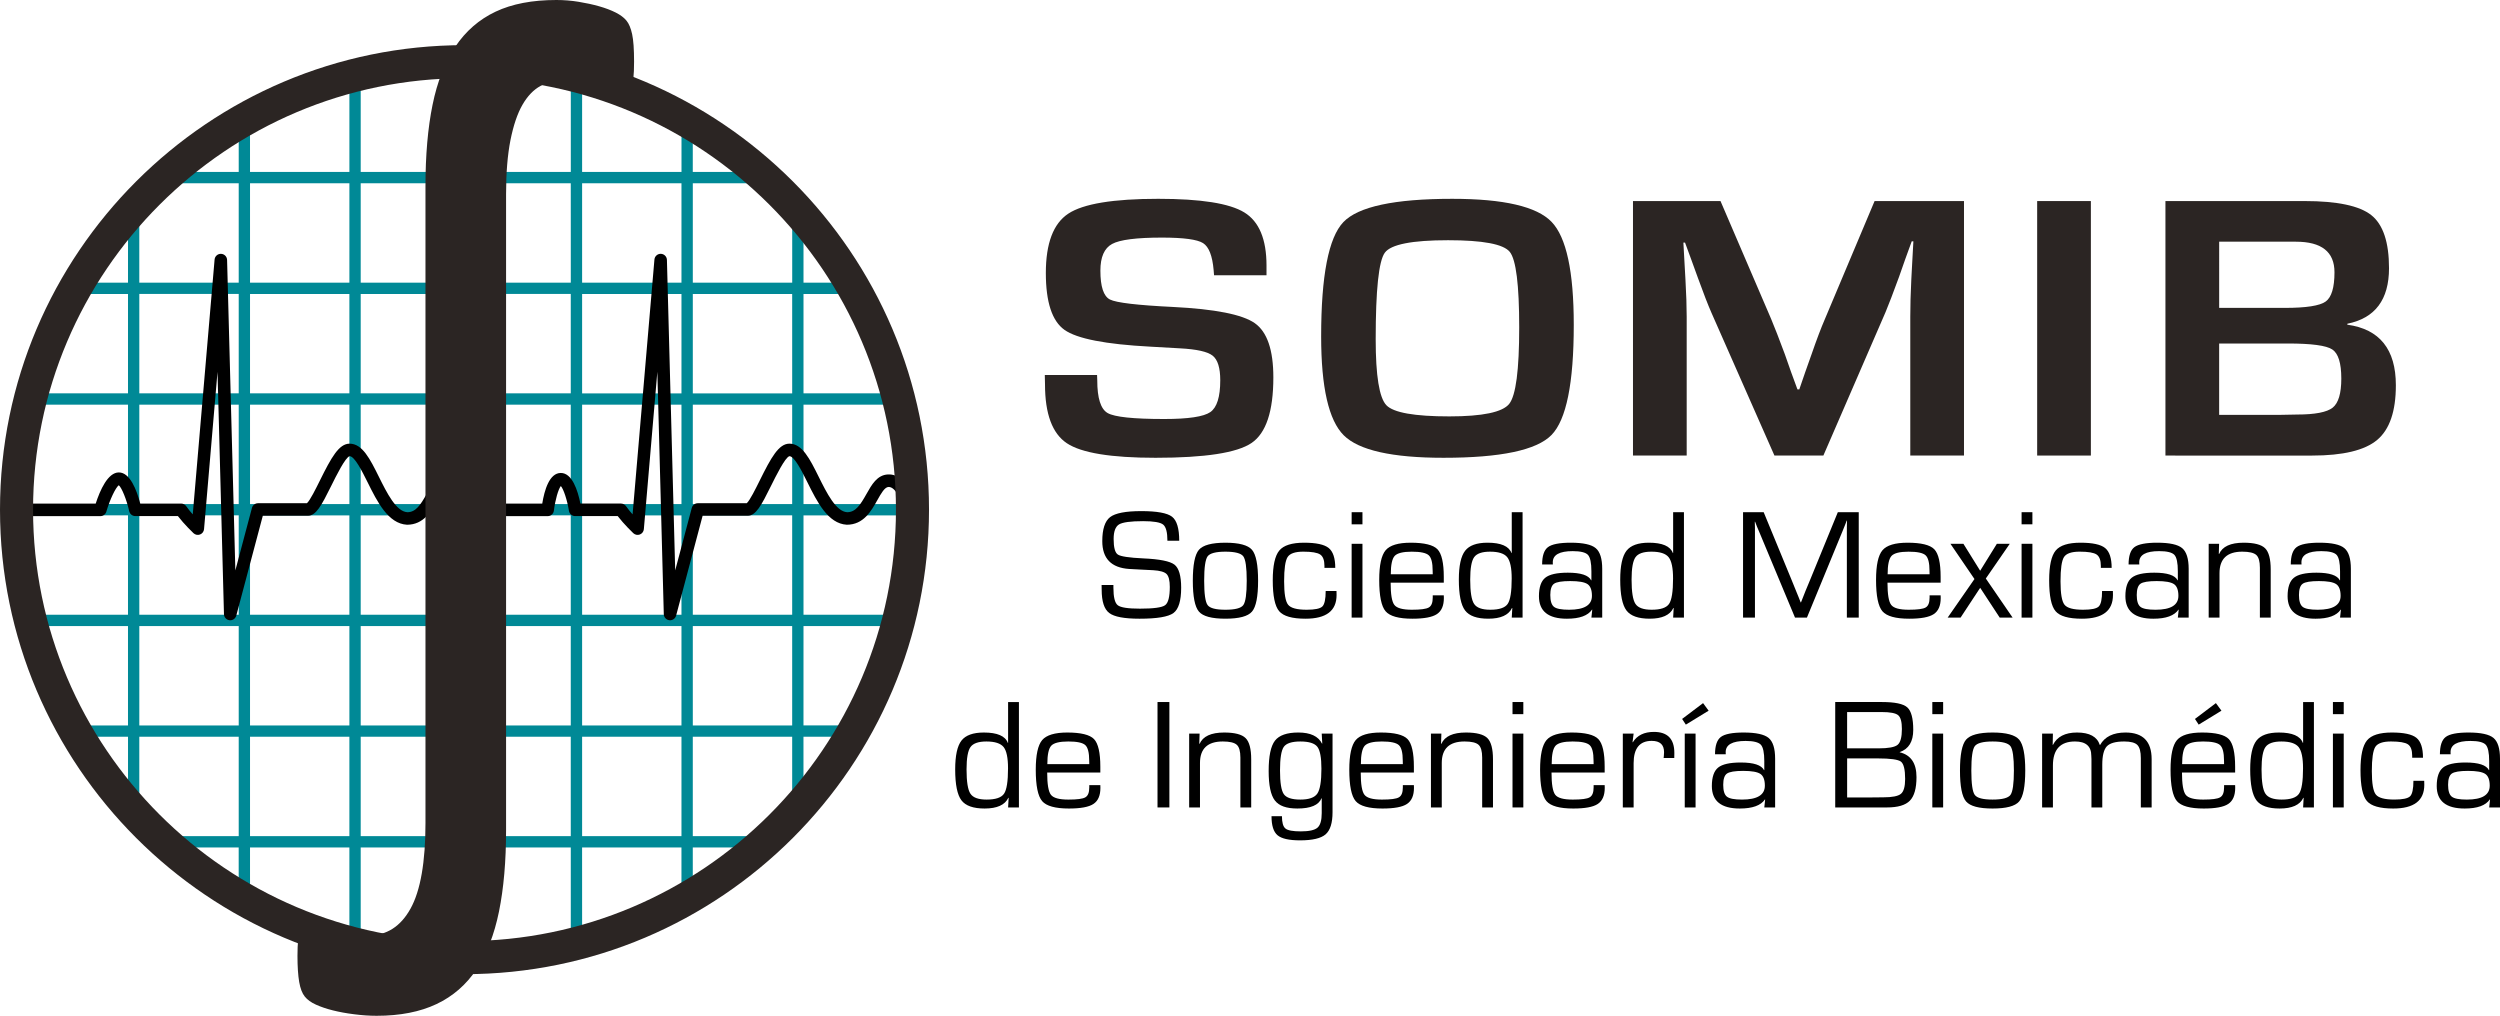 <!-- Generator: Adobe Illustrator 21.0.0, SVG Export Plug-In  -->
<svg version="1.1"
	 xmlns="http://www.w3.org/2000/svg" xmlns:xlink="http://www.w3.org/1999/xlink" xmlns:a="http://ns.adobe.com/AdobeSVGViewerExtensions/3.0/"
	 x="0px" y="0px" width="378.062px" height="153.612px" viewBox="0 0 378.062 153.612"
	 style="enable-background:new 0 0 378.062 153.612;" xml:space="preserve">
<style type="text/css">
	.st0{fill:#2B2523;}
	.st1{fill:#008996;}
</style>
<defs>
</defs>
<g>
	<g>
		<path class="st0" d="M191.53,41.627h-7.935c-0.043-0.357-0.063-0.622-0.063-0.791c-0.189-2.16-0.722-3.52-1.601-4.073
			c-0.878-0.554-2.948-0.833-6.21-0.833c-3.848,0-6.363,0.32-7.542,0.961c-1.181,0.64-1.772,1.983-1.772,4.03
			c0,2.426,0.48,3.881,1.443,4.371c0.959,0.488,4.138,0.864,9.533,1.127c6.377,0.319,10.502,1.138,12.374,2.453
			c1.87,1.316,2.806,4.051,2.806,8.205c0,5.113-1.097,8.417-3.292,9.91c-2.197,1.494-7.037,2.242-14.522,2.242
			c-6.733,0-11.203-0.732-13.409-2.198c-2.205-1.467-3.309-4.437-3.309-8.911l-0.031-1.409h7.903l0.031,0.818
			c0,2.687,0.522,4.334,1.569,4.934c1.046,0.601,3.899,0.901,8.563,0.901c3.637,0,5.959-0.347,6.962-1.043
			c1.004-0.695,1.505-2.302,1.505-4.821c0-1.861-0.382-3.097-1.143-3.708c-0.765-0.611-2.411-0.982-4.942-1.114l-4.484-0.254
			c-6.774-0.356-11.103-1.203-12.986-2.538c-1.881-1.335-2.821-4.201-2.821-8.599c0-4.492,1.133-7.486,3.401-8.98
			c2.27-1.494,6.801-2.242,13.598-2.242c6.438,0,10.776,0.686,13.016,2.059c2.237,1.372,3.356,4.051,3.356,8.036V41.627z"/>
	</g>
	<g>
		<path class="st0" d="M219.612,30.066c7.777,0,12.787,1.161,15.022,3.483c2.239,2.323,3.358,7.512,3.358,15.577
			c0,8.815-1.125,14.371-3.373,16.662c-2.247,2.294-7.688,3.441-16.324,3.441c-7.778,0-12.808-1.131-15.085-3.398
			c-2.279-2.263-3.419-7.251-3.419-14.957c0-9.174,1.12-14.933,3.357-17.283C205.385,31.242,210.873,30.066,219.612,30.066z
			 M218.986,36.327c-5.457,0-8.645,0.63-9.566,1.888c-0.921,1.259-1.381,5.619-1.381,13.081c0,5.526,0.538,8.854,1.616,9.983
			c1.075,1.125,4.248,1.69,9.52,1.69c5.037,0,8.059-0.635,9.061-1.902c1.005-1.268,1.506-5.118,1.506-11.546
			c0-6.447-0.477-10.258-1.428-11.432C227.363,36.914,224.254,36.327,218.986,36.327z"/>
		<path class="st0" d="M297.005,30.405v38.486h-8.123V47.913c0-1.673,0.052-3.571,0.158-5.695l0.155-2.877l0.158-2.846H289.1
			l-0.972,2.678l-0.94,2.679c-0.879,2.405-1.559,4.182-2.038,5.329l-9.411,21.71h-7.401l-9.503-21.543
			c-0.523-1.183-1.214-2.96-2.071-5.327l-0.972-2.68l-0.972-2.649h-0.251l0.155,2.791l0.159,2.819
			c0.124,2.179,0.186,4.051,0.186,5.61v20.978h-8.122V30.405h13.236l7.652,17.819c0.523,1.239,1.213,3.016,2.071,5.329l0.94,2.679
			l0.972,2.65h0.283l0.91-2.65l0.941-2.651c0.773-2.236,1.442-4.003,2.006-5.301l7.528-17.875H297.005z"/>
	</g>
	<g>
		<path class="st0" d="M316.193,30.405v38.486h-8.123V30.405H316.193z"/>
	</g>
	<g>
		<path class="st0" d="M327.468,68.891V30.405h21.046c4.933,0,8.295,0.71,10.084,2.129c1.786,1.42,2.68,4.092,2.68,8.022
			c0,4.754-2.101,7.557-6.304,8.401v0.143c4.893,0.677,7.34,3.73,7.34,9.162c0,3.929-0.942,6.683-2.825,8.263
			c-1.879,1.577-5.164,2.368-9.845,2.368H327.468z M335.592,46.56h9.941c3.22,0,5.274-0.32,6.164-0.96
			c0.888-0.638,1.334-2.113,1.334-4.425c0-3.084-1.945-4.624-5.833-4.624h-11.605V46.56z M335.592,62.743h8.906l2.856-0.055
			c2.737,0,4.54-0.349,5.409-1.043c0.866-0.695,1.301-2.162,1.301-4.4c0-2.331-0.454-3.796-1.365-4.398s-3.151-0.9-6.727-0.9
			h-10.381V62.743z"/>
	</g>
</g>
<g>
	<g>
		<path d="M178.329,81.776h-1.787c0-1.283-0.215-2.095-0.643-2.445c-0.429-0.344-1.439-0.519-3.026-0.519
			c-1.886,0-3.102,0.167-3.644,0.491c-0.545,0.336-0.82,1.07-0.82,2.214c0,1.285,0.215,2.071,0.642,2.348
			c0.429,0.286,1.702,0.477,3.822,0.577c2.482,0.107,4.063,0.426,4.735,0.945c0.674,0.523,1.013,1.693,1.013,3.504
			c0,1.96-0.388,3.235-1.164,3.81c-0.774,0.577-2.487,0.863-5.132,0.863c-2.298,0-3.828-0.286-4.586-0.867
			c-0.76-0.579-1.139-1.747-1.139-3.516l-0.012-0.71h1.786v0.398c0,1.423,0.219,2.314,0.654,2.654
			c0.439,0.35,1.554,0.521,3.355,0.521c2.061,0,3.332-0.171,3.806-0.521c0.476-0.34,0.713-1.267,0.713-2.769
			c0-0.975-0.163-1.619-0.485-1.948c-0.323-0.32-0.999-0.517-2.025-0.577l-1.871-0.094l-1.774-0.095
			c-2.703-0.185-4.055-1.586-4.055-4.202c0-1.813,0.394-3.026,1.181-3.637c0.787-0.603,2.354-0.909,4.708-0.909
			c2.382,0,3.936,0.286,4.66,0.848C177.966,78.706,178.329,79.92,178.329,81.776z"/>
		<path d="M185.313,82.071c2.064,0,3.405,0.362,4.018,1.072c0.616,0.718,0.924,2.28,0.924,4.675c0,2.397-0.308,3.959-0.924,4.671
			c-0.613,0.72-1.954,1.074-4.018,1.074c-2.055,0-3.39-0.354-4.005-1.074c-0.616-0.712-0.924-2.274-0.924-4.671
			c0-2.395,0.308-3.957,0.924-4.675C181.923,82.433,183.258,82.071,185.313,82.071z M185.313,83.426
			c-1.448,0-2.345,0.239-2.693,0.706c-0.345,0.474-0.519,1.697-0.519,3.687c0,1.986,0.174,3.217,0.519,3.685
			c0.348,0.473,1.245,0.704,2.693,0.704c1.456,0,2.361-0.231,2.705-0.704c0.346-0.468,0.519-1.699,0.519-3.685
			c0-1.99-0.173-3.213-0.519-3.687C187.673,83.664,186.769,83.426,185.313,83.426z"/>
		<path d="M200.476,89.37h1.635l0.012,0.609c0,2.395-1.566,3.585-4.696,3.585c-2.009,0-3.336-0.376-3.983-1.134
			c-0.648-0.752-0.971-2.314-0.971-4.669c0-2.208,0.329-3.71,0.988-4.504c0.658-0.792,1.91-1.186,3.755-1.186
			c1.815,0,3.054,0.267,3.714,0.8c0.663,0.537,0.994,1.538,0.994,3.008h-1.635v-0.293c0-0.867-0.215-1.434-0.642-1.729
			c-0.429-0.288-1.281-0.432-2.559-0.432c-1.231,0-2.02,0.272-2.371,0.818c-0.35,0.549-0.526,1.771-0.526,3.665
			c0,1.86,0.2,3.042,0.602,3.54c0.402,0.509,1.338,0.76,2.809,0.76c1.245,0,2.036-0.163,2.372-0.493
			C200.308,91.386,200.476,90.604,200.476,89.37z"/>
		<path d="M206.037,77.457v1.832h-1.636v-1.832H206.037z M206.037,82.234v11.165h-1.636V82.234H206.037z"/>
		<path d="M216.667,90.025h1.669l0.013,0.408c0,1.164-0.353,1.976-1.058,2.439c-0.705,0.466-1.941,0.692-3.708,0.692
			c-2.055,0-3.405-0.376-4.047-1.126c-0.643-0.748-0.964-2.332-0.964-4.741c0-2.222,0.323-3.716,0.968-4.482
			c0.649-0.762,1.913-1.144,3.798-1.144c2.055,0,3.402,0.334,4.041,0.991c0.639,0.667,0.958,2.059,0.958,4.182v0.873H210.3
			c0,1.769,0.188,2.891,0.566,3.364c0.377,0.489,1.26,0.726,2.646,0.726c1.316,0,2.172-0.109,2.562-0.344
			c0.395-0.225,0.592-0.724,0.592-1.49V90.025z M216.667,86.846l-0.013-0.523c0-1.202-0.198-1.993-0.596-2.353
			c-0.396-0.364-1.253-0.543-2.568-0.543c-1.325,0-2.185,0.217-2.577,0.637c-0.393,0.428-0.59,1.355-0.59,2.783H216.667z"/>
		<path d="M230.251,77.457v15.942h-1.635l0.081-1.449l-0.046-0.008c-0.513,1.082-1.711,1.621-3.587,1.621
			c-1.711,0-2.883-0.418-3.509-1.249c-0.629-0.833-0.942-2.383-0.942-4.663c0-2.087,0.315-3.543,0.948-4.359
			c0.629-0.814,1.758-1.222,3.387-1.222c2.031,0,3.242,0.525,3.632,1.576l0.035-0.024v-6.165H230.251z M225.333,83.426
			c-1.207,0-2.007,0.278-2.407,0.835c-0.397,0.559-0.595,1.685-0.595,3.382c0,1.868,0.197,3.102,0.592,3.685
			c0.391,0.589,1.207,0.879,2.447,0.879c1.348,0,2.222-0.291,2.626-0.879c0.405-0.583,0.61-1.864,0.61-3.842
			c0-1.59-0.226-2.666-0.675-3.225C227.484,83.704,226.618,83.426,225.333,83.426z"/>
		<path d="M234.831,85.365h-1.622c0-1.297,0.291-2.177,0.879-2.622c0.59-0.446,1.74-0.673,3.452-0.673
			c1.863,0,3.12,0.273,3.773,0.824c0.656,0.547,0.982,1.596,0.982,3.136v7.369h-1.635l0.128-1.2l-0.035-0.012
			c-0.624,0.919-1.888,1.377-3.796,1.377c-2.82,0-4.23-1.134-4.23-3.402c0-1.339,0.316-2.274,0.948-2.787
			c0.63-0.515,1.77-0.772,3.422-0.772c1.962,0,3.138,0.384,3.528,1.158l0.035-0.016v-1.353c0-1.271-0.175-2.105-0.525-2.485
			c-0.35-0.37-1.117-0.563-2.302-0.563c-2.009,0-3.013,0.563-3.013,1.693C234.819,85.095,234.825,85.202,234.831,85.365z
			 M237.458,87.872c-1.253,0-2.068,0.137-2.446,0.402c-0.377,0.269-0.568,0.832-0.568,1.705c0,0.905,0.189,1.5,0.562,1.793
			c0.375,0.293,1.132,0.436,2.277,0.436c2.306,0,3.458-0.698,3.458-2.101c0-0.877-0.223-1.472-0.671-1.776
			C239.622,88.029,238.751,87.872,237.458,87.872z"/>
		<path d="M254.654,77.457v15.942h-1.634l0.081-1.449l-0.047-0.008c-0.515,1.082-1.71,1.621-3.587,1.621
			c-1.712,0-2.883-0.418-3.51-1.249c-0.626-0.833-0.939-2.383-0.939-4.663c0-2.087,0.315-3.543,0.945-4.359
			c0.632-0.814,1.761-1.222,3.388-1.222c2.033,0,3.244,0.525,3.634,1.576l0.035-0.024v-6.165H254.654z M249.737,83.426
			c-1.208,0-2.011,0.278-2.407,0.835c-0.397,0.559-0.595,1.685-0.595,3.382c0,1.868,0.197,3.102,0.59,3.685
			c0.393,0.589,1.209,0.879,2.447,0.879c1.348,0,2.224-0.291,2.628-0.879c0.405-0.583,0.608-1.864,0.608-3.842
			c0-1.59-0.224-2.666-0.673-3.225C251.887,83.704,251.021,83.426,249.737,83.426z"/>
		<path d="M281.088,77.457v15.942h-1.797V80.644v-0.957l0.01-0.48l0.013-0.477h-0.048l-0.139,0.372
			c-0.07,0.187-0.117,0.312-0.141,0.362l-0.303,0.748l-5.431,13.187h-1.801l-5.441-13.035l-0.315-0.736l-0.141-0.372
			c-0.039-0.082-0.086-0.209-0.139-0.362h-0.047l0.011,0.432l0.013,0.444v0.875v12.755h-1.8V77.457h3.12l4.251,10.316l0.677,1.667
			l0.34,0.83l0.327,0.828h0.047l0.326-0.828c0.164-0.398,0.275-0.67,0.326-0.83l0.691-1.661l4.227-10.322H281.088z"/>
		<path d="M291.801,90.025h1.67l0.012,0.408c0,1.164-0.352,1.976-1.057,2.439c-0.705,0.466-1.94,0.692-3.709,0.692
			c-2.055,0-3.405-0.376-4.049-1.126c-0.642-0.748-0.963-2.332-0.963-4.741c0-2.222,0.322-3.716,0.969-4.482
			c0.646-0.762,1.912-1.144,3.798-1.144c2.055,0,3.402,0.334,4.041,0.991c0.639,0.667,0.958,2.059,0.958,4.182v0.873h-8.037
			c0,1.769,0.188,2.891,0.567,3.364c0.377,0.489,1.259,0.726,2.645,0.726c1.316,0,2.172-0.109,2.564-0.344
			c0.394-0.225,0.591-0.724,0.591-1.49V90.025z M291.801,86.846l-0.012-0.523c0-1.202-0.199-1.993-0.596-2.353
			c-0.397-0.364-1.254-0.543-2.57-0.543c-1.324,0-2.183,0.217-2.576,0.637c-0.392,0.428-0.59,1.355-0.59,2.783H291.801z"/>
		<path d="M303.926,82.234l-3.621,5.252l4.053,5.913h-1.951l-2.955-4.508l-2.967,4.508h-1.951l4.055-5.837l-3.634-5.328h1.962
			l2.535,4.077l2.524-4.077H303.926z"/>
		<path d="M307.349,77.457v1.832h-1.635v-1.832H307.349z M307.349,82.234v11.165h-1.635V82.234H307.349z"/>
		<path d="M317.886,89.37h1.636l0.011,0.609c0,2.395-1.565,3.585-4.695,3.585c-2.01,0-3.336-0.376-3.983-1.134
			c-0.647-0.752-0.97-2.314-0.97-4.669c0-2.208,0.327-3.71,0.986-4.504c0.658-0.792,1.911-1.186,3.756-1.186
			c1.815,0,3.053,0.267,3.714,0.8c0.663,0.537,0.995,1.538,0.995,3.008h-1.635v-0.293c0-0.867-0.215-1.434-0.642-1.729
			c-0.429-0.288-1.281-0.432-2.56-0.432c-1.231,0-2.02,0.272-2.371,0.818c-0.349,0.549-0.525,1.771-0.525,3.665
			c0,1.86,0.201,3.042,0.602,3.54c0.402,0.509,1.338,0.76,2.81,0.76c1.243,0,2.034-0.163,2.37-0.493
			C317.718,91.386,317.886,90.604,317.886,89.37z"/>
		<path d="M323.514,85.365h-1.62c0-1.297,0.293-2.177,0.879-2.622c0.59-0.446,1.74-0.673,3.452-0.673
			c1.863,0,3.119,0.273,3.775,0.824c0.653,0.547,0.981,1.596,0.981,3.136v7.369h-1.637l0.128-1.2l-0.035-0.012
			c-0.624,0.919-1.887,1.377-3.796,1.377c-2.819,0-4.23-1.134-4.23-3.402c0-1.339,0.315-2.274,0.948-2.787
			c0.629-0.515,1.77-0.772,3.423-0.772c1.962,0,3.136,0.384,3.526,1.158l0.035-0.016v-1.353c0-1.271-0.174-2.105-0.525-2.485
			c-0.349-0.37-1.116-0.563-2.302-0.563c-2.008,0-3.012,0.563-3.012,1.693C323.505,85.095,323.509,85.202,323.514,85.365z
			 M326.144,87.872c-1.253,0-2.07,0.137-2.446,0.402c-0.378,0.269-0.569,0.832-0.569,1.705c0,0.905,0.188,1.5,0.561,1.793
			c0.375,0.293,1.134,0.436,2.278,0.436c2.307,0,3.459-0.698,3.459-2.101c0-0.877-0.224-1.472-0.673-1.776
			C328.307,88.029,327.435,87.872,326.144,87.872z"/>
		<path d="M334.006,82.234h1.576l-0.045,1.518l0.045,0.032c0.499-1.142,1.737-1.713,3.714-1.713c1.597,0,2.678,0.281,3.243,0.84
			c0.565,0.561,0.848,1.633,0.848,3.225v7.264h-1.636v-7.125v-0.42c0-0.957-0.182-1.604-0.549-1.932
			c-0.366-0.328-1.069-0.497-2.115-0.497c-2.295,0-3.444,1.082-3.444,3.257v6.717h-1.636V82.234z"/>
		<path d="M348.047,85.365h-1.624c0-1.297,0.293-2.177,0.88-2.622c0.589-0.446,1.74-0.673,3.453-0.673
			c1.861,0,3.119,0.273,3.771,0.824c0.655,0.547,0.983,1.596,0.983,3.136v7.369h-1.635l0.128-1.2l-0.035-0.012
			c-0.624,0.919-1.889,1.377-3.796,1.377c-2.82,0-4.231-1.134-4.231-3.402c0-1.339,0.317-2.274,0.948-2.787
			c0.63-0.515,1.77-0.772,3.422-0.772c1.962,0,3.138,0.384,3.528,1.158l0.035-0.016v-1.353c0-1.271-0.177-2.105-0.525-2.485
			c-0.35-0.37-1.118-0.563-2.302-0.563c-2.01,0-3.014,0.563-3.014,1.693C348.035,85.095,348.04,85.202,348.047,85.365z
			 M350.675,87.872c-1.253,0-2.068,0.137-2.446,0.402c-0.379,0.269-0.568,0.832-0.568,1.705c0,0.905,0.187,1.5,0.561,1.793
			c0.373,0.293,1.132,0.436,2.278,0.436c2.305,0,3.458-0.698,3.458-2.101c0-0.877-0.224-1.472-0.673-1.776
			C352.838,88.029,351.966,87.872,350.675,87.872z"/>
	</g>
	<g>
		<path d="M154.086,106.164v15.942h-1.636l0.082-1.446l-0.047-0.012c-0.513,1.082-1.71,1.621-3.586,1.621
			c-1.712,0-2.884-0.412-3.51-1.246c-0.628-0.832-0.941-2.385-0.941-4.665c0-2.089,0.315-3.543,0.946-4.359
			c0.631-0.812,1.76-1.223,3.388-1.223c2.032,0,3.243,0.523,3.633,1.576l0.035-0.018v-6.169H154.086z M149.168,112.131
			c-1.207,0-2.008,0.284-2.405,0.838c-0.399,0.561-0.597,1.685-0.597,3.378c0,1.87,0.197,3.106,0.591,3.685
			c0.392,0.593,1.208,0.885,2.446,0.885c1.349,0,2.224-0.293,2.629-0.885c0.404-0.579,0.607-1.858,0.607-3.838
			c0-1.594-0.223-2.664-0.67-3.225C151.32,112.415,150.454,112.131,149.168,112.131z"/>
		<path d="M164.727,118.73h1.671l0.011,0.414c0,1.16-0.35,1.97-1.056,2.435c-0.707,0.468-1.943,0.69-3.711,0.69
			c-2.054,0-3.403-0.374-4.047-1.122c-0.642-0.752-0.962-2.336-0.962-4.743c0-2.224,0.322-3.718,0.969-4.484
			c0.647-0.758,1.91-1.144,3.796-1.144c2.054,0,3.404,0.332,4.043,0.991c0.639,0.666,0.957,2.061,0.957,4.188v0.874h-8.036
			c0,1.765,0.188,2.883,0.566,3.364c0.378,0.488,1.259,0.724,2.646,0.724c1.316,0,2.172-0.107,2.563-0.346
			c0.394-0.225,0.589-0.724,0.589-1.49V118.73z M164.727,115.553l-0.011-0.525c0-1.2-0.2-1.992-0.596-2.352
			c-0.396-0.364-1.253-0.545-2.568-0.545c-1.325,0-2.185,0.217-2.576,0.637c-0.393,0.428-0.592,1.359-0.592,2.785H164.727z"/>
		<path d="M176.84,106.164v15.942h-1.796v-15.942H176.84z"/>
		<path d="M179.831,110.939h1.578l-0.047,1.522l0.047,0.028c0.498-1.138,1.737-1.713,3.714-1.713c1.597,0,2.679,0.282,3.242,0.843
			c0.567,0.557,0.848,1.633,0.848,3.223v7.264h-1.636v-7.125v-0.422c0-0.955-0.181-1.604-0.549-1.93
			c-0.366-0.33-1.07-0.499-2.115-0.499c-2.297,0-3.446,1.082-3.446,3.257v6.719h-1.636V110.939z"/>
		<path d="M201.513,110.939v11.891c0,1.626-0.35,2.732-1.051,3.346c-0.702,0.603-1.986,0.907-3.856,0.907
			c-1.666,0-2.803-0.256-3.411-0.772c-0.608-0.515-0.911-1.474-0.911-2.885h1.578c0,0.961,0.176,1.58,0.531,1.868
			c0.354,0.293,1.131,0.432,2.33,0.432c1.245,0,2.084-0.187,2.512-0.559c0.428-0.374,0.643-1.106,0.643-2.2v-2.238l-0.035-0.01
			c-0.421,1.037-1.636,1.55-3.645,1.55c-1.652,0-2.787-0.398-3.411-1.224c-0.624-0.808-0.934-2.294-0.934-4.449
			c0-2.234,0.316-3.766,0.953-4.588c0.634-0.816,1.811-1.233,3.532-1.233c1.83,0,3.025,0.561,3.586,1.685l0.035-0.016l-0.082-1.506
			H201.513z M196.641,112.131c-1.284,0-2.119,0.275-2.5,0.812c-0.381,0.547-0.572,1.733-0.572,3.561c0,1.842,0.191,3.04,0.572,3.587
			c0.381,0.551,1.216,0.826,2.5,0.826c1.301,0,2.157-0.3,2.571-0.907c0.413-0.601,0.619-1.856,0.619-3.77
			c0-1.679-0.206-2.783-0.619-3.311C198.798,112.399,197.942,112.131,196.641,112.131z"/>
		<path d="M212.144,118.73h1.67l0.012,0.414c0,1.16-0.353,1.97-1.057,2.435c-0.705,0.468-1.941,0.69-3.709,0.69
			c-2.056,0-3.406-0.374-4.049-1.122c-0.643-0.752-0.965-2.336-0.965-4.743c0-2.224,0.324-3.718,0.971-4.484
			c0.647-0.758,1.912-1.144,3.797-1.144c2.056,0,3.404,0.332,4.042,0.991c0.639,0.666,0.958,2.061,0.958,4.188v0.874h-8.037
			c0,1.765,0.186,2.883,0.566,3.364c0.378,0.488,1.258,0.724,2.645,0.724c1.317,0,2.172-0.107,2.565-0.346
			c0.392-0.225,0.591-0.724,0.591-1.49V118.73z M212.144,115.553l-0.012-0.525c0-1.2-0.198-1.992-0.597-2.352
			c-0.398-0.364-1.253-0.545-2.57-0.545c-1.323,0-2.182,0.217-2.576,0.637c-0.392,0.428-0.589,1.359-0.589,2.785H212.144z"/>
		<path d="M216.394,110.939h1.577l-0.047,1.522l0.047,0.028c0.499-1.138,1.737-1.713,3.715-1.713c1.598,0,2.676,0.282,3.242,0.843
			c0.564,0.557,0.848,1.633,0.848,3.223v7.264h-1.635v-7.125v-0.422c0-0.955-0.185-1.604-0.551-1.93
			c-0.364-0.33-1.068-0.499-2.113-0.499c-2.296,0-3.446,1.082-3.446,3.257v6.719h-1.637V110.939z"/>
		<path d="M230.365,106.164v1.834h-1.636v-1.834H230.365z M230.365,110.939v11.167h-1.636v-11.167H230.365z"/>
		<path d="M240.996,118.73h1.67l0.012,0.414c0,1.16-0.352,1.97-1.057,2.435c-0.705,0.468-1.939,0.69-3.708,0.69
			c-2.057,0-3.405-0.374-4.048-1.122c-0.644-0.752-0.965-2.336-0.965-4.743c0-2.224,0.322-3.718,0.97-4.484
			c0.646-0.758,1.912-1.144,3.796-1.144c2.057,0,3.404,0.332,4.042,0.991c0.639,0.666,0.958,2.061,0.958,4.188v0.874h-8.037
			c0,1.765,0.188,2.883,0.566,3.364c0.378,0.488,1.26,0.724,2.646,0.724c1.316,0,2.172-0.107,2.563-0.346
			c0.394-0.225,0.591-0.724,0.591-1.49V118.73z M240.996,115.553l-0.012-0.525c0-1.2-0.197-1.992-0.596-2.352
			c-0.397-0.364-1.254-0.545-2.569-0.545c-1.325,0-2.182,0.217-2.577,0.637c-0.392,0.428-0.589,1.359-0.589,2.785H240.996z"/>
		<path d="M245.41,110.939h1.635l-0.163,1.285l0.035,0.034c0.647-1.05,1.714-1.576,3.201-1.576c2.057,0,3.084,1.062,3.084,3.179
			l-0.011,0.772h-1.613l0.035-0.283c0.024-0.292,0.035-0.489,0.035-0.595c0-1.148-0.623-1.717-1.868-1.717
			c-1.822,0-2.735,1.126-2.735,3.374v6.693h-1.635V110.939z"/>
	</g>
	<g>
		<path d="M257.545,106.329l0.842,1.144l-3.446,2.109l-0.562-0.861L257.545,106.329z M256.412,110.939v11.167h-1.637v-11.167
			H256.412z"/>
		<path d="M260.979,114.068h-1.625c0-1.297,0.293-2.175,0.883-2.622c0.588-0.446,1.74-0.67,3.452-0.67
			c1.861,0,3.117,0.278,3.772,0.82c0.656,0.553,0.982,1.6,0.982,3.139v7.371h-1.637l0.129-1.202l-0.034-0.01
			c-0.624,0.919-1.89,1.375-3.797,1.375c-2.82,0-4.229-1.134-4.229-3.398c0-1.341,0.315-2.274,0.944-2.789
			c0.633-0.515,1.774-0.772,3.425-0.772c1.962,0,3.137,0.388,3.527,1.158l0.034-0.018v-1.351c0-1.271-0.176-2.105-0.525-2.483
			c-0.351-0.372-1.118-0.567-2.301-0.567c-2.009,0-3.014,0.567-3.014,1.697C260.967,113.802,260.971,113.909,260.979,114.068z
			 M263.608,116.577c-1.256,0-2.07,0.141-2.448,0.404c-0.379,0.266-0.566,0.83-0.566,1.705c0,0.903,0.185,1.498,0.56,1.791
			c0.375,0.296,1.134,0.44,2.279,0.44c2.304,0,3.457-0.698,3.457-2.105c0-0.875-0.224-1.47-0.671-1.775
			C265.77,116.734,264.901,116.577,263.608,116.577z"/>
		<path d="M277.531,122.106v-15.942h7.056c1.955,0,3.235,0.265,3.838,0.806c0.603,0.535,0.905,1.675,0.905,3.412
			c0,1.767-0.682,2.885-2.044,3.352v0.032c1.689,0.41,2.535,1.659,2.535,3.748c0,1.695-0.333,2.881-0.999,3.565
			c-0.666,0.688-1.824,1.027-3.475,1.027H277.531z M279.331,113.171h4.732c1.501,0,2.471-0.177,2.902-0.535
			c0.432-0.358,0.648-1.158,0.648-2.395c0-1.078-0.188-1.771-0.567-2.085c-0.378-0.318-1.209-0.476-2.493-0.476h-5.223V113.171z
			 M279.331,120.592h3.819l1.625-0.016c1.371,0,2.269-0.175,2.693-0.529c0.425-0.35,0.636-1.106,0.636-2.25
			c0-1.422-0.215-2.296-0.642-2.626c-0.429-0.316-1.594-0.481-3.492-0.481h-4.638V120.592z"/>
		<path d="M293.851,106.164v1.834h-1.636v-1.834H293.851z M293.851,110.939v11.167h-1.636v-11.167H293.851z"/>
		<path d="M301.327,110.776c2.064,0,3.404,0.364,4.019,1.074c0.614,0.718,0.922,2.28,0.922,4.673c0,2.395-0.308,3.961-0.922,4.676
			c-0.615,0.718-1.955,1.07-4.019,1.07c-2.056,0-3.391-0.352-4.007-1.07c-0.615-0.714-0.923-2.28-0.923-4.676
			c0-2.393,0.308-3.955,0.923-4.673C297.936,111.14,299.271,110.776,301.327,110.776z M301.327,112.131
			c-1.449,0-2.347,0.243-2.692,0.708c-0.347,0.475-0.521,1.695-0.521,3.684c0,1.988,0.174,3.221,0.521,3.687
			c0.345,0.473,1.243,0.706,2.692,0.706c1.455,0,2.358-0.233,2.705-0.706c0.345-0.466,0.519-1.699,0.519-3.687
			c0-1.989-0.174-3.209-0.519-3.684C303.684,112.373,302.782,112.131,301.327,112.131z"/>
		<path d="M308.816,110.939h1.635l-0.035,1.679l0.035,0.038c0.629-1.249,1.844-1.88,3.645-1.88c1.892,0,3.042,0.631,3.446,1.88
			h0.047c0.7-1.249,1.982-1.88,3.842-1.88c2.634,0,3.95,1.345,3.95,4.033v7.298h-1.635v-7.453c0-0.981-0.175-1.643-0.528-1.998
			c-0.349-0.35-1.01-0.525-1.984-0.525c-1.293,0-2.169,0.249-2.627,0.73c-0.46,0.493-0.691,1.417-0.691,2.789v6.456h-1.635v-7.298
			l-0.023-0.513c0-1.44-0.821-2.165-2.464-2.165c-2.227,0-3.341,1.212-3.341,3.633v6.343h-1.635V110.939z"/>
		<path d="M336.336,118.73h1.671l0.012,0.414c0,1.16-0.352,1.97-1.057,2.435c-0.705,0.468-1.94,0.69-3.709,0.69
			c-2.056,0-3.405-0.374-4.048-1.122c-0.644-0.752-0.964-2.336-0.964-4.743c0-2.224,0.323-3.718,0.971-4.484
			c0.646-0.758,1.91-1.144,3.795-1.144c2.057,0,3.406,0.332,4.044,0.991c0.637,0.666,0.957,2.061,0.957,4.188v0.874h-8.038
			c0,1.765,0.189,2.883,0.567,3.364c0.379,0.488,1.26,0.724,2.645,0.724c1.317,0,2.172-0.107,2.564-0.346
			c0.395-0.225,0.591-0.724,0.591-1.49V118.73z M336.336,115.553l-0.009-0.525c0-1.2-0.201-1.992-0.598-2.352
			c-0.397-0.364-1.254-0.545-2.57-0.545c-1.324,0-2.184,0.217-2.576,0.637c-0.392,0.428-0.591,1.359-0.591,2.785H336.336z
			 M335.098,106.329l0.841,1.144l-3.444,2.109l-0.562-0.861L335.098,106.329z"/>
		<path d="M349.921,106.164v15.942h-1.634l0.081-1.446l-0.046-0.012c-0.516,1.082-1.712,1.621-3.587,1.621
			c-1.713,0-2.885-0.412-3.51-1.246c-0.626-0.832-0.939-2.385-0.939-4.665c0-2.089,0.313-3.543,0.946-4.359
			c0.63-0.812,1.758-1.223,3.387-1.223c2.031,0,3.243,0.523,3.633,1.576l0.035-0.018v-6.169H349.921z M345.004,112.131
			c-1.209,0-2.01,0.284-2.406,0.838c-0.397,0.561-0.596,1.685-0.596,3.378c0,1.87,0.196,3.106,0.589,3.685
			c0.394,0.593,1.209,0.885,2.449,0.885c1.347,0,2.222-0.293,2.626-0.885c0.406-0.579,0.61-1.858,0.61-3.838
			c0-1.594-0.225-2.664-0.673-3.225C347.155,112.415,346.288,112.131,345.004,112.131z"/>
		<path d="M354.429,106.164v1.834h-1.634v-1.834H354.429z M354.429,110.939v11.167h-1.634v-11.167H354.429z"/>
		<path d="M364.969,118.079h1.633l0.012,0.607c0,2.393-1.567,3.583-4.697,3.583c-2.007,0-3.333-0.374-3.983-1.134
			c-0.646-0.75-0.969-2.312-0.969-4.667c0-2.21,0.329-3.71,0.988-4.506c0.659-0.792,1.91-1.186,3.754-1.186
			c1.816,0,3.054,0.266,3.716,0.802c0.66,0.539,0.993,1.534,0.993,3.008h-1.634v-0.291c0-0.867-0.215-1.44-0.645-1.733
			c-0.427-0.284-1.281-0.432-2.559-0.432c-1.23,0-2.019,0.275-2.37,0.816c-0.35,0.551-0.528,1.775-0.528,3.671
			c0,1.856,0.201,3.04,0.603,3.535c0.401,0.511,1.337,0.764,2.81,0.764c1.245,0,2.036-0.167,2.371-0.495
			C364.801,120.091,364.969,119.307,364.969,118.079z"/>
		<path d="M370.597,114.068h-1.622c0-1.297,0.291-2.175,0.88-2.622c0.591-0.446,1.742-0.67,3.453-0.67
			c1.863,0,3.119,0.278,3.773,0.82c0.653,0.553,0.981,1.6,0.981,3.139v7.371h-1.635l0.129-1.202l-0.038-0.01
			c-0.621,0.919-1.886,1.375-3.794,1.375c-2.82,0-4.23-1.134-4.23-3.398c0-1.341,0.317-2.274,0.947-2.789
			c0.631-0.515,1.773-0.772,3.421-0.772c1.963,0,3.138,0.388,3.528,1.158l0.036-0.018v-1.351c0-1.271-0.175-2.105-0.527-2.483
			c-0.35-0.372-1.116-0.567-2.3-0.567c-2.008,0-3.014,0.567-3.014,1.697C370.585,113.802,370.59,113.909,370.597,114.068z
			 M373.226,116.577c-1.256,0-2.071,0.141-2.449,0.404c-0.376,0.266-0.565,0.83-0.565,1.705c0,0.903,0.187,1.498,0.56,1.791
			c0.374,0.296,1.132,0.44,2.279,0.44c2.305,0,3.457-0.698,3.457-2.105c0-0.875-0.223-1.47-0.673-1.775
			C375.388,116.734,374.517,116.577,373.226,116.577z"/>
	</g>
</g>
<g>
	<path class="st1" d="M121.51,76.224V61.195h13.701v-1.71H121.51V44.457h6.82h0.002v-1.71h-6.822v-9.824h-1.708v9.824H104.77V27.717
		h9.82v-1.713h-9.82h-0.005v-6.821h-1.706v6.821H88.03v-13.7h-1.711v13.7h-0.002H71.29L71.285,9.339h-0.851h-0.86v16.665H54.548
		v-13.7h-1.711v13.7H37.808v-6.825h-1.708V26l-4.911,0.003h-4.911l0,0v1.71l0,0v0.003h9.822v15.026H21.066v-9.821h-1.708v4.912
		l-0.002,4.912h-6.817v1.71h6.817v15.029H5.654v1.713h13.701v15.025H2.69v0.856v0.858h16.665v15.025L5.654,92.966v1.711h13.701
		v15.027l-6.817,0.005v1.708l6.82-0.002v9.825h1.708v-9.825h15.034v15.029h-0.002h-9.82v0.005h-0.002v1.706h0.002v0.002l4.909-0.002
		h4.909v6.824h1.713l0,0h0.002l-0.002-6.822h15.027v13.701h0.005h1.708v-13.701h15.027v16.669h0.858h0.855v-16.672h15.029v13.703
		h0.002l0,0h1.713l-0.005-13.701h15.027v6.822h0.005h1.708h0.002l-0.002-6.822h0.002h9.822v-1.713h-9.822v-15.029h15.029v9.82h0.002
		v0.005h1.708l-0.002-9.822h6.822v-0.002h0.002v-1.711h-6.822V94.677h13.701v-1.711l-13.701-0.005V77.937h16.669V77.08v-0.856
		H121.51z M103.055,109.709H88.03V94.677h15.025V109.709z M103.055,126.444H88.03v-15.027h15.025V126.444z M37.81,61.198h15.027
		v15.025H37.81V61.198z M54.548,77.937h15.027v15.025H54.548V77.937z M71.285,77.935h15.029v15.032H71.285V77.935z M88.03,77.937
		h15.025v15.029H88.03V77.937z M103.055,76.228H88.03V61.198h15.025V76.228z M86.315,76.224H71.285V61.195h15.029V76.224z
		 M69.575,76.228H54.548V61.198h15.027V76.228z M52.835,92.962H37.81V77.937h15.025V92.962z M54.548,94.677h15.027v15.027H54.548
		V94.677z M71.285,94.672h15.029v15.032H71.285V94.672z M119.797,76.224H104.77V61.195h15.027V76.224z M104.77,59.489V44.457h15.027
		l0.002,15.029l0,0v0.003H104.77z M103.055,59.489H88.03V44.457h15.025V59.489z M86.315,59.485H71.285V44.453h15.029V59.485z
		 M69.575,59.485H54.548V44.457h15.027V59.485z M52.837,59.485H37.81V44.457h15.025L52.837,59.485z M21.068,44.453h15.032v15.032
		H21.068V44.453z M21.068,61.198h15.032v15.025H21.068V61.198z M21.068,77.935h15.032v15.032H21.068V77.935z M37.81,94.677h15.027
		v15.027H37.81V94.677z M54.548,111.415h15.027v15.029H54.548V111.415z M71.285,111.415h15.029v15.029H71.285V111.415z
		 M104.77,77.935h15.027v15.032H104.77V77.935z M103.055,42.747H88.03V27.717h15.025V42.747z M86.317,35.227v7.52H71.285V27.714
		h15.029L86.317,35.227z M69.575,42.747H54.548V27.714h15.027V42.747z M52.837,42.747H37.81V27.714h15.027V42.747z M21.068,94.677
		h15.032v15.027H21.068V94.677z M37.81,111.417h15.025v15.027H37.81V111.417z M104.77,94.677h15.027v15.027H104.77V94.677z"/>
	<g>
		<g>
			<path d="M138.696,77.243c-0.121-0.58-1.252-5.66-4.427-5.495c-1.628,0.085-2.447,1.545-3.239,2.958
				c-0.933,1.662-1.642,2.752-2.913,2.754c-1.696-0.093-3.084-2.891-4.311-5.359c-1.335-2.688-2.489-5.009-4.425-5.009
				c-1.617,0-2.775,2.105-4.49,5.571c-0.605,1.221-1.504,3.04-1.964,3.436h-7.395c-0.43,0-0.805,0.289-0.916,0.703l-2.51,9.454
				l-1.25-46.95c-0.013-0.503-0.416-0.907-0.918-0.922c-0.01,0-0.019-0.001-0.028-0.001c-0.49,0-0.902,0.375-0.944,0.867
				l-3.304,38.532c-0.356-0.4-0.712-0.83-0.979-1.22c-0.176-0.258-0.469-0.412-0.781-0.412h-6.132
				c-0.401-2.011-1.253-4.628-2.961-4.628c-1.727,0-2.482,2.612-2.807,4.635H71.898c-0.429-1.5-1.604-4.539-4.141-4.41
				c-1.626,0.085-2.445,1.545-3.238,2.957c-0.932,1.663-1.642,2.753-2.913,2.755c-1.695-0.093-3.085-2.891-4.311-5.358
				c-1.335-2.688-2.489-5.009-4.426-5.009c-1.616,0-2.774,2.104-4.489,5.569c-0.605,1.223-1.506,3.042-1.966,3.439h-7.395
				c-0.43,0-0.805,0.289-0.916,0.703l-2.512,9.456l-1.25-46.952c-0.013-0.503-0.416-0.907-0.918-0.922
				c-0.01,0-0.019-0.001-0.028-0.001c-0.49,0-0.902,0.375-0.944,0.867l-3.302,38.531c-0.356-0.399-0.711-0.829-0.977-1.219
				c-0.178-0.258-0.47-0.412-0.783-0.412h-6.181c-0.528-2.027-1.547-4.71-3.235-4.71c-1.666,0-2.85,2.702-3.501,4.717H3.489
				c-0.013-0.046-0.03-0.098-0.045-0.146c0.076,0.681,0.121,1.362,0.134,2.041h11.596c0.421,0,0.792-0.279,0.91-0.684
				c0.523-1.799,1.386-3.615,1.881-3.993c0.457,0.395,1.181,2.181,1.575,3.93c0.097,0.432,0.481,0.739,0.923,0.739h6.442
				c0.934,1.225,2.292,2.524,2.355,2.584c0.264,0.251,0.648,0.329,0.989,0.2c0.34-0.13,0.577-0.442,0.608-0.805l2.038-23.791
				l0.976,36.645c0.013,0.471,0.369,0.861,0.836,0.916c0.038,0.005,0.074,0.007,0.111,0.007c0.424,0,0.803-0.285,0.914-0.704
				l4.013-15.102h6.812c1.239,0,2.059-1.541,3.52-4.493c0.747-1.513,2.14-4.327,2.791-4.516c0.763,0,1.899,2.288,2.73,3.959
				c1.456,2.931,3.106,6.253,5.955,6.408c2.531,0,3.687-2.063,4.617-3.721c0.566-1.009,1.1-1.961,1.683-1.992
				c0.016,0,0.031-0.001,0.045-0.001c1.193,0,2.083,2.451,2.329,3.655c0.09,0.441,0.478,0.759,0.928,0.759h11.668
				c0.48,0,0.884-0.359,0.941-0.835c0.19-1.588,0.665-3.242,1.051-3.722c0.411,0.469,0.964,2.138,1.224,3.753
				c0.074,0.458,0.47,0.797,0.935,0.797h6.442c0.934,1.225,2.292,2.524,2.355,2.584c0.264,0.251,0.648,0.329,0.989,0.2
				c0.34-0.13,0.577-0.442,0.608-0.805l2.04-23.8l0.976,36.653c0.013,0.471,0.369,0.861,0.836,0.916
				c0.461,0.056,0.904-0.241,1.026-0.697l4.01-15.102h6.812c1.239,0,2.058-1.54,3.517-4.491c0.75-1.513,2.142-4.329,2.793-4.518
				c0.763,0,1.899,2.288,2.728,3.958c1.456,2.931,3.106,6.254,5.957,6.409c2.53,0,3.686-2.062,4.615-3.72
				c0.566-1.009,1.102-1.963,1.686-1.993c1.231-0.052,2.207,2.715,2.475,3.991c0.108,0.512,0.609,0.842,1.121,0.732
				C138.476,78.255,138.803,77.754,138.696,77.243z"/>
		</g>
	</g>
	<g>
		<path class="st0" d="M95.887,9.326c0,1.028-0.036,1.89-0.111,2.585c-0.073,0.697-0.182,1.268-0.33,1.72
			c-0.146,0.452-0.321,0.754-0.521,0.905c-0.193,0.151-0.414,0.227-0.664,0.227c-0.341,0-0.812-0.134-1.399-0.408
			c-0.592-0.272-1.258-0.573-2-0.908c-0.737-0.327-1.577-0.63-2.511-0.902c-0.933-0.271-1.97-0.409-3.103-0.409
			c-1.278,0-2.448,0.288-3.505,0.86c-1.06,0.574-1.972,1.527-2.737,2.855c-0.762,1.327-1.365,3.108-1.813,5.344
			c-0.439,2.233-0.662,4.95-0.662,8.149v96.186c0,4.711-0.359,8.818-1.071,12.318c-0.714,3.502-1.849,6.417-3.401,8.739
			c-1.551,2.327-3.569,4.08-6.055,5.256c-2.489,1.178-5.505,1.77-9.051,1.77c-1.085,0-2.218-0.08-3.398-0.231
			c-1.185-0.149-2.254-0.345-3.214-0.587c-0.962-0.241-1.811-0.528-2.55-0.862c-0.739-0.33-1.308-0.738-1.699-1.226
			c-0.394-0.485-0.676-1.218-0.849-2.217c-0.168-0.992-0.259-2.308-0.259-3.94c0-1.933,0.146-3.336,0.444-4.211
			c0.298-0.875,0.812-1.313,1.554-1.313c0.343,0,0.762,0.138,1.253,0.407c0.494,0.271,1.108,0.541,1.847,0.815
			c0.737,0.274,1.574,0.544,2.511,0.814c0.937,0.273,1.97,0.411,3.105,0.411c2.757,0,4.888-1.358,6.39-4.078
			c1.501-2.715,2.254-7.035,2.254-12.951V28.167c0-4.71,0.357-8.816,1.071-12.316c0.712-3.5,1.861-6.431,3.435-8.785
			c1.576-2.356,3.605-4.124,6.094-5.3C77.43,0.588,80.498,0,84.145,0c1.131,0,2.247,0.09,3.355,0.272
			c1.11,0.18,2.147,0.407,3.107,0.679c0.958,0.271,1.797,0.59,2.511,0.95c0.714,0.363,1.256,0.773,1.622,1.224
			c0.371,0.45,0.657,1.132,0.853,2.04C95.791,6.067,95.887,7.456,95.887,9.326"/>
	</g>
	<g>
		<path class="st0" d="M70.245,147.319C31.512,147.319,0,115.807,0,77.074S31.512,6.828,70.245,6.828S140.49,38.34,140.49,77.074
			S108.979,147.319,70.245,147.319z M70.245,11.828C34.269,11.828,5,41.097,5,77.074s29.269,65.245,65.245,65.245
			s65.245-29.269,65.245-65.245S106.221,11.828,70.245,11.828z"/>
	</g>
</g>
</svg>
